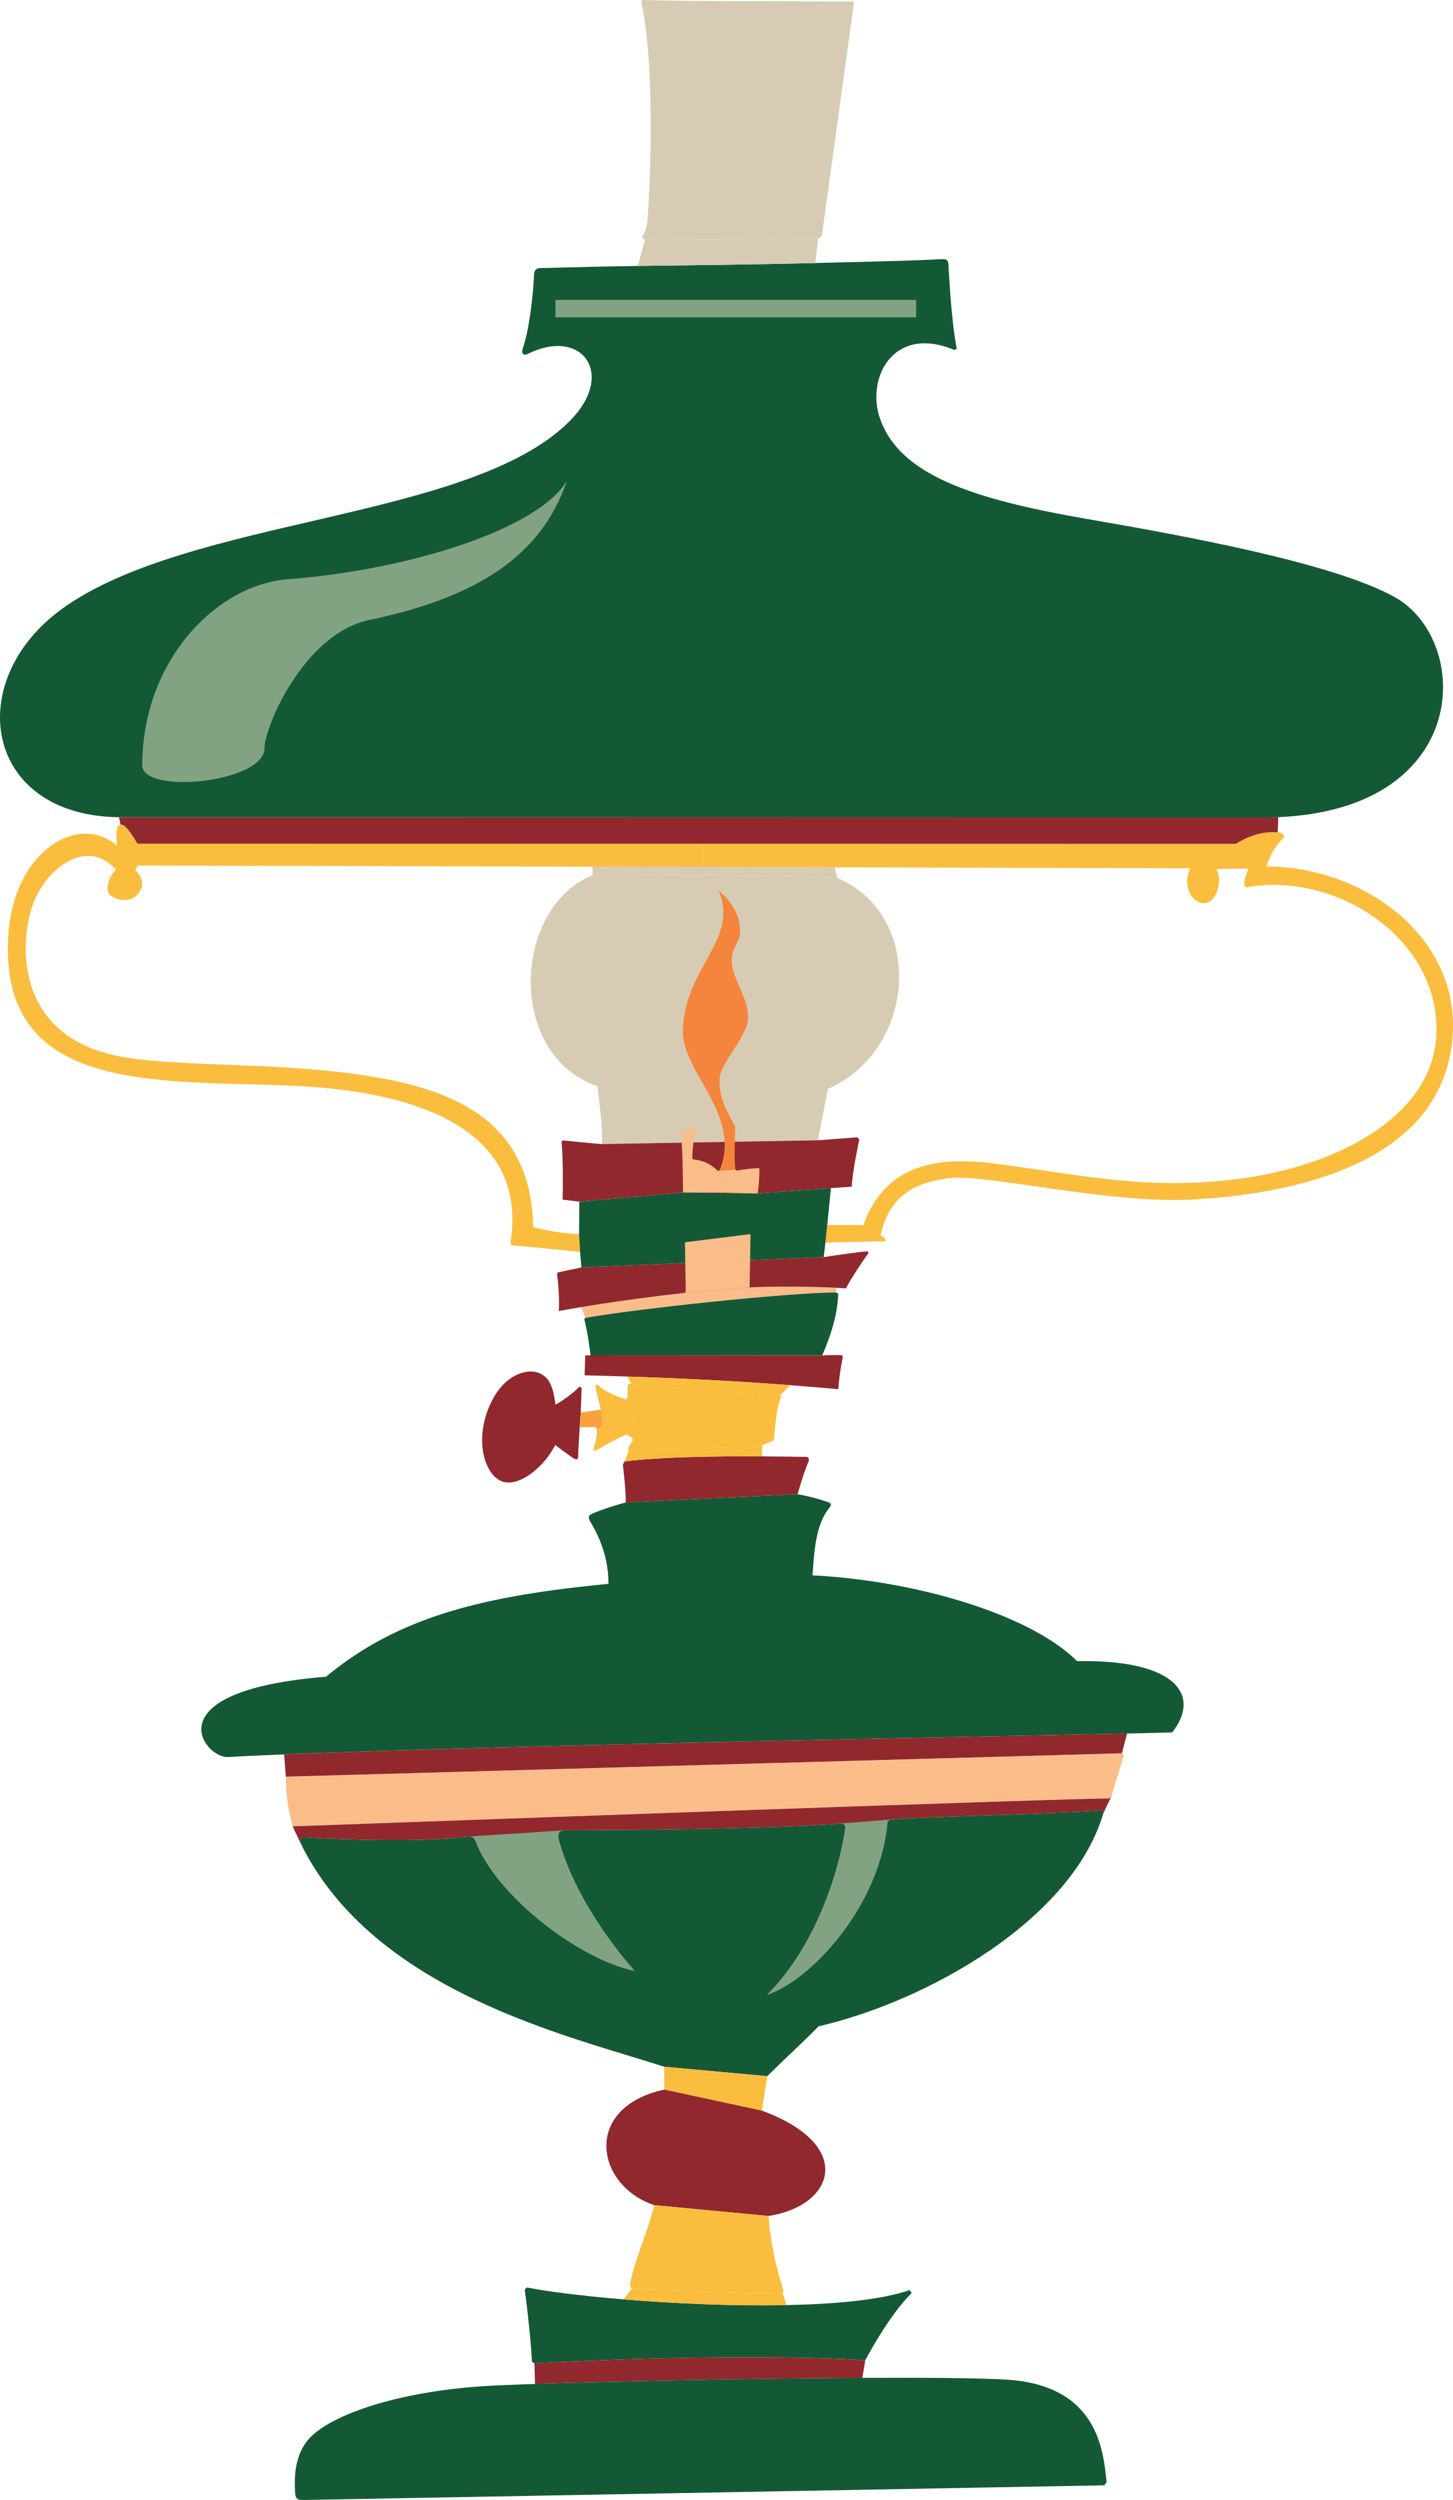 <svg width="332.962" height="572.694" viewBox="0 0 249.721 429.521" xmlns="http://www.w3.org/2000/svg"><path style="fill:#d7ccb3;fill-opacity:1;fill-rule:nonzero;stroke:none" d="m205.816 318.398-5.425 39.426c-.004.52-.121 1.008-.743 1.113-.617.098-29.37.176-29.746.196-.375.02-.66-.399-.297-.852.293-.36.48-1.117.68-1.965.645-8.21 1.309-27.152-1.039-38.062l.156-.277c10.133.27 25.711.187 36.149.253l.265.168" transform="translate(-59.046 -317.977)"/><path style="fill:#145935;fill-opacity:1;fill-rule:nonzero;stroke:none" d="M222.05 363.375c.063.836.415 9.277 1.423 14.496l-.356.258c-10.46-4.434-15.219 4.691-12.863 11.652 3.27 9.664 15.52 13.903 35.809 17.395 17.91 3.086 42.19 7.62 52.605 13.344 13.332 7.328 13.531 36.414-19.934 37.851-.922.04-1.867.059-2.84.059L79.5 458.383c-23.145-.27-26.941-23.301-9.887-35.73 21.832-15.91 70.309-15.173 87.371-32.356 7.97-8.027 2.13-16.125-7.191-11.54-.898.442-1.164-.183-.895-.956 1.13-3.2 1.805-9.38 1.91-12.43.036-1.113.442-1.394 1.54-1.348.379.02 7.683-.234 16.32-.355 9.297-.133 19.488-.219 30.5-.5 8.16-.211 16.508-.383 21.71-.664.645-.035 1.11.035 1.173.871" transform="translate(-59.046 -317.977)"/><path style="fill:#d7ccb3;fill-opacity:1;fill-rule:nonzero;stroke:none" d="M168.668 363.668c9.297-.133 19.488-.219 30.5-.5l.48-4.23c-.617.097-29.37.175-29.746.195l-1.234 4.535" transform="translate(-59.046 -317.977)"/><path style="fill:#fabd3d;fill-opacity:1;fill-rule:nonzero;stroke:none" d="m179.95 466.938-19.075-.051-78.172-.203-.375.77c1.668 1.784 1.332 3.206.223 4.327-1.535 1.555-4.266.57-4.805-.289-.539-.855-.02-2.96 1.227-4.101-5.207-5.782-12.196.187-14.246 5.879-2.454 6.824-3.207 23.335 15.941 26.398 11.223 1.797 29.039.629 45.035 3.77 14.977 2.937 24.66 9.667 24.984 25.351 2.715.762 5.579 1.117 7.88 1.234l.18 3.055c-3.688-.422-11.56-1.137-11.56-1.137-.464-.058-.425-.238-.343-.812 2.836-19.649-17.14-25.52-36.172-26.543-23.11-1.242-51.863 2.137-50.207-25.79.879-14.776 12.207-21.237 18.676-15.523-.082-1.238-.293-3.539.617-3.632.91-.094 2.02 1.879 2.922 3.285l97.27.02v3.991" transform="translate(-59.046 -317.977)"/><path style="fill:#fabd3d;fill-opacity:1;fill-rule:nonzero;stroke:none" d="m179.95 462.945 91.468.02c2.496-1.543 4.89-2.18 7.227-1.977 1.359.121 1.246.801.59 1.387-.657.586-1.954 2.395-2.52 4.473 17.402-.02 35.61 13.476 31.453 32.855-4.16 19.383-29.32 23.613-44.547 24.375-14.117.707-35.437-4.473-41.437-3.691-6 .777-10.223 2.98-11.817 9.836l.606.34s.593.687.101.671c-.492-.015-10.172.243-10.172.243l.317-3.024h6.187c4.082-11.148 13.746-11.75 23.13-10.496 14.925 1.992 24.87 4.344 39.702 2.766 18.395-1.961 34.82-10.887 35.645-24.614 1.004-16.629-16.98-28.351-32.274-25.742-1.472.395-.297-2.23-.039-3.183l-5.508.105c1.172 1.77.168 5.93-2.175 5.852-2.34-.082-3.59-3.438-2.266-5.985l-61.121-.16-22.55-.058v-3.993" transform="translate(-59.046 -317.977)"/><path style="fill:#91282e;fill-opacity:1;fill-rule:nonzero;stroke:none" d="M79.758 459.64c.91-.093 2.02 1.88 2.922 3.286l97.27.02 91.468.019c2.496-1.543 4.89-2.18 7.227-1.977l.09-2.617c-.923.04-1.868.059-2.84.059L79.5 458.383l.258 1.258" transform="translate(-59.046 -317.977)"/><path style="fill:#fabd8a;fill-opacity:1;fill-rule:nonzero;stroke:none" d="M202.71 540.035c-8.015.016-34.042 2.75-43.058 4.367l-.715-1.847c5.856-.98 12.38-1.844 17.833-2.442l11.109-.945c4.133-.188 10.293-.184 14.937.066l-.105.801" transform="translate(-59.046 -317.977)"/><path style="fill:#145935;fill-opacity:1;fill-rule:nonzero;stroke:none" d="M160.547 550.816s-.484-3.933-1.074-6.175l.18-.239c9.015-1.617 35.042-4.351 43.058-4.367l.402.211c-.129 3.774-1.308 7.184-2.758 10.613l-39.808-.043" transform="translate(-59.046 -317.977)"/><path style="fill:#91282e;fill-opacity:1;fill-rule:nonzero;stroke:none" d="M200.355 550.86s2.36-.122 3.415-.04l.128.309a43.488 43.488 0 0 0-.78 5.523c-2.79-.25-5.54-.48-8.27-.687-9.192-.703-18.192-1.164-28.012-1.485-2.39-.082-4.824-.148-7.324-.21l.117-3.403.918-.05 39.808.042" transform="translate(-59.046 -317.977)"/><path style="fill:#145935;fill-opacity:1;fill-rule:nonzero;stroke:none" d="m158.965 535.738-.219-2.66-.18-3.055.047-5.59 17.825-1.57 12.828.157 12.593-.915-.64 6.348-.317 3.024-.289 2.484-41.648 1.777" transform="translate(-59.046 -317.977)"/><path style="fill:#91282e;fill-opacity:1;fill-rule:nonzero;stroke:none" d="M200.613 533.96s5.336-.804 7.254-.983c.434-.043.543.234.29.52-.255.28-2.66 3.776-3.716 5.839-.515-.04-1.058-.07-1.625-.102-4.644-.25-10.804-.254-14.937-.066l-11.11.945c-5.453.598-11.976 1.461-17.832 2.442a189.2 189.2 0 0 0-3.859.675c.137-1.77-.043-4.48-.297-6.375l.145-.27c1.273-.269 4.039-.847 4.039-.847l41.648-1.777" transform="translate(-59.046 -317.977)"/><path style="fill:#d7ccb3;fill-opacity:1;fill-rule:nonzero;stroke:none" d="M162.508 514.535c.11-3.254-.438-6.68-.77-9.95-15.593-5.198-14.722-30.589-.828-36.284 0 0 31.469-.031 42.04.531 14.988 6.242 13.823 29.402-1.614 36.227l-1.711 8.828-37.117.648" transform="translate(-59.046 -317.977)"/><path style="fill:#d7ccb3;fill-opacity:1;fill-rule:nonzero;stroke:none" d="m179.95 466.938 22.55.058.45 1.836c-10.571-.562-42.04-.531-42.04-.531l-.035-1.414 19.074.05" transform="translate(-59.046 -317.977)"/><path style="fill:#91282e;fill-opacity:1;fill-rule:nonzero;stroke:none" d="m199.625 513.887 6.754-.512.36.383s-1.137 5.07-1.317 8.101l-3.563.246-12.593.915-12.828-.157-17.825 1.57-2.875-.355c.086-2.95.051-7.27-.18-9.93l.172-.242s4.868.504 6.778.63l37.117-.65" transform="translate(-59.046 -317.977)"/><path style="fill:#f5853d;fill-opacity:1;fill-rule:nonzero;stroke:none" d="m182.414 519.145.277-.055c3.98-9.488-6.414-16.848-6.289-23.973.192-10.914 9.793-15.707 6.137-24.16 3.262 2.914 3.649 5.121 3.707 6.977.063 1.851-1.45 2.789-1.441 5.132.015 2.961 2.843 6.301 2.816 9.63-.027 3.519-4.797 7.702-4.902 10.753-.106 3.051 1.281 5.696 2.683 8.055.02 2.129-.246 4.523.024 7.402l-3.012.239" transform="translate(-59.046 -317.977)"/><path style="fill:#fabd8a;fill-opacity:1;fill-rule:nonzero;stroke:none" d="m185.426 518.906.273.196c1.117-.239 2.602-.372 3.84-.454.078 1.36-.113 3.266-.273 4.372 0 0-9.051-.25-12.828-.157-.036-3.336-.055-7.035-.375-10.676.89-.043 1.734-.113 2.671-.128-.5 1.535-.718 3.601-.687 4.933l.129.184c1.89.16 3.226.949 4.238 1.969l3.012-.239" transform="translate(-59.046 -317.977)"/><path style="fill:#91282e;fill-opacity:1;fill-rule:nonzero;stroke:none" d="M158.676 563.188c-.106 2.046-.274 4.214-.262 5.14.008.375-.336.453-.7.258-.362-.2-3.253-2.336-3.253-2.336-1.79 3.578-5.793 6.977-8.734 6.363-2.942-.61-5.086-6.05-2.965-12.039 2.203-6.219 6.484-7.457 8.625-6.804 2.14.648 2.765 2.66 3.129 5.543 1.597-.86 3.554-2.473 3.89-2.875.34-.407.594-.149.594.25.004.402-.09 2.312-.148 3.976l-.176 2.523" transform="translate(-59.046 -317.977)"/><path style="fill:#fabd3d;fill-opacity:1;fill-rule:nonzero;stroke:none" d="M162.32 560.164c-.425-1.605-.812-3.297-.914-3.855-.105-.559.266-.489.621-.164 1.496 1.347 4.606 2.253 4.606 2.253L168 560v2.168l-1.633 2.394c-1.523.696-4.222 2.196-4.652 2.493-.504.351-.735.222-.606-.328 0 0 .489-1.649.547-2.762l1.012-1.297-.348-2.504" transform="translate(-59.046 -317.977)"/><path style="fill:#f8a13d;fill-opacity:1;fill-rule:nonzero;stroke:none" d="m162.32 560.164-3.468.5-.176 2.523 2.433-.039c.493.016.57.387.547.817l1.012-1.297-.348-2.504" transform="translate(-59.046 -317.977)"/><path style="fill:#fabd3d;fill-opacity:1;fill-rule:nonzero;stroke:none" d="M166.367 564.563c.625-.29 1.656.625 1.387.972-.274.348-.79 1.328-.79 1.328l.177.317c2.972-.36 17.187-.285 22.91-.903l1.953-.824c.34-2.715.433-5.394 1.297-7.582l-.137-.195c-7.203-.434-20.5-1.352-25.555-1.946-.449-.05-.664.028-.68.536-.019.507-.015 1.812-.015 1.812l-.281.32L168 560v2.168l-1.633 2.394" transform="translate(-59.046 -317.977)"/><path style="fill:#fabd3d;fill-opacity:1;fill-rule:nonzero;stroke:none" d="M193.164 557.676c-7.203-.434-20.5-1.352-25.555-1.946l-.773-1.25c9.82.32 18.82.782 28.012 1.485l-1.684 1.71" transform="translate(-59.046 -317.977)"/><path style="fill:#fabd8a;fill-opacity:1;fill-rule:nonzero;stroke:none" d="m187.879 539.168.16-9.168-11.277 1.414.14 8.395-.132.304 11.109-.945" transform="translate(-59.046 -317.977)"/><path style="fill:#145935;fill-opacity:1;fill-rule:nonzero;stroke:none" d="M166.59 576.11c-1.418.386-3.992 1.156-5.684 1.902-.71.312-.82.59-.476 1.277.347.691 3.226 4.863 3.183 10.809-20.96 2.035-35.875 5.433-48.527 15.957-30.195 2.418-20.895 14.011-16.887 13.797 2.817-.153 6.067-.301 9.68-.45 38.809-1.601 119.074-3.023 144.871-3.59 4.05-.09 6.758-.156 7.754-.199 5.027-6.367.676-12.562-16.34-12.234-8.094-8.055-27.687-13.836-45.476-14.742.324-4.446.57-8.754 2.917-11.633.375-.465.313-.754-.214-.938a33.41 33.41 0 0 0-5.262-1.363l-29.54 1.406" transform="translate(-59.046 -317.977)"/><path style="fill:#91282e;fill-opacity:1;fill-rule:nonzero;stroke:none" d="M196.129 574.703c.594-2.2 1.527-4.871 1.793-5.418.265-.547.215-1.027-.461-1.004-.254.008-3.266-.062-7.461-.09-7.008-.039-17.32.051-23.602.875l-.304.536c.117 1.308.5 3.851.496 6.507l29.539-1.406" transform="translate(-59.046 -317.977)"/><path style="fill:#fabd3d;fill-opacity:1;fill-rule:nonzero;stroke:none" d="M166.398 569.066c6.282-.824 16.594-.914 23.602-.875l.05-1.914c-5.722.618-19.937.543-22.91.903l-.742 1.886" transform="translate(-59.046 -317.977)"/><path style="fill:#fabd8a;fill-opacity:1;fill-rule:nonzero;stroke:none" d="m252.223 619.496-2.188 7.145-.383.355c.383-.355-140.316 4.766-140.316 4.766-.879-3.114-1.191-6.32-1.164-8.54l143.691-4.019.36.293" transform="translate(-59.046 -317.977)"/><path style="fill:#91282e;fill-opacity:1;fill-rule:nonzero;stroke:none" d="m108.172 623.223 143.691-4.02.887-3.39c-25.797.566-106.063 1.988-144.871 3.59l.293 3.82" transform="translate(-59.046 -317.977)"/><path style="fill:#145935;fill-opacity:1;fill-rule:nonzero;stroke:none" d="M173.203 673.063c-16.305-5.29-49.922-12.829-62.465-38.34-.386-.79.14-1.153.735-1.098 3.64.32 19.785 1 27.695-.086l17.344-1.133c1.3.043 34.183-.062 46.683-1.113l8.785-.684c7.551-.605 26.02-.836 36.336-1.593l.356.507c-5.379 18.262-30.11 32.223-48.942 36.598-2.554 2.621-5.757 5.52-8.824 8.559l-17.703-1.617" transform="translate(-59.046 -317.977)"/><path style="fill:#82a382;fill-opacity:1;fill-rule:nonzero;stroke:none" d="M139.168 633.54c.844-.118 1.324.065 1.602.796 3.625 9.5 17.937 20.36 27.375 22.285-6.176-7.121-10.961-15.059-13.004-22.387-.36-1.277.011-1.875 1.37-1.828l-17.343 1.133m64.027-2.246c.875-.074 1.227.176 1.07 1.148-1.413 8.836-5.769 20.657-13.433 28.293 7.36-2.34 19.523-15.125 20.766-29.77l.382-.355-8.785.684" transform="translate(-59.046 -317.977)"/><path style="fill:#fabd3d;fill-opacity:1;fill-rule:nonzero;stroke:none" d="m173.219 676.984-.016-3.922 17.703 1.618-.93 5.918-16.757-3.614" transform="translate(-59.046 -317.977)"/><path style="fill:#91282e;fill-opacity:1;fill-rule:nonzero;stroke:none" d="M171.5 696.844c-10.113-3.367-12.43-16.778 1.719-19.86l16.758 3.614c16.074 5.894 12.57 16.328 1.156 18.105l-19.633-1.86" transform="translate(-59.046 -317.977)"/><path style="fill:#fabd3d;fill-opacity:1;fill-rule:nonzero;stroke:none" d="M191.133 698.703c.297 4.305 1.187 8.485 2.594 12.899l-.211.312c-7.512.34-18.293-.535-25.887-.762l-.356-.507c.903-4.707 2.79-8.235 4.227-13.801l19.633 1.86" transform="translate(-59.046 -317.977)"/><path style="fill:#91282e;fill-opacity:1;fill-rule:nonzero;stroke:none" d="m248.672 629.523-.356-.507c-10.316.757-28.785.988-36.336 1.593l-8.785.684c-12.5 1.05-45.382 1.156-46.683 1.113l-17.344 1.133c-7.91 1.086-24.055.406-27.695.086-.594-.055-1.121.309-.735 1.098l-1.402-2.961s140.7-5.121 140.316-4.766l.383-.355-1.363 2.882" transform="translate(-59.046 -317.977)"/><path style="fill:#145935;fill-opacity:1;fill-rule:nonzero;stroke:none" d="M215.73 711.938c-3.707 3.699-7.027 9.804-7.972 11.55-17.07-1.031-40.246-.37-56.863.54l-.43-.262c-.14-3.09-.64-8.043-1.235-12.383l.313-.406c3.61.714 9.633 1.468 16.684 2.05 8.644.715 18.84 1.176 28.023.985 8.645-.176 16.395-.93 21.129-2.578l.351.504" transform="translate(-59.046 -317.977)"/><path style="fill:#fabd3d;fill-opacity:1;fill-rule:nonzero;stroke:none" d="M194.25 714.012c-9.184.191-19.379-.27-28.023-.985l1.402-1.875c7.594.227 18.375 1.102 25.887.762l.734 2.098" transform="translate(-59.046 -317.977)"/><path style="fill:#145935;fill-opacity:1;fill-rule:nonzero;stroke:none" d="m249.23 744.434-.39.543-137.13 2.511c-1.183.016-1.843.13-1.933-1.18-.164-2.347-.285-6.913 2.93-9.894 4.148-3.84 14.883-7.45 28.984-8.445 1.79-.125 5.047-.27 9.301-.414 13.59-.461 37.38-.95 56.258-1.043 10.707-.051 19.836.02 24.629.297 15.89.914 16.797 12.238 17.351 17.625" transform="translate(-59.046 -317.977)"/><path style="fill:#91282e;fill-opacity:1;fill-rule:nonzero;stroke:none" d="M207.25 726.512c-18.879.093-42.668.582-56.258 1.043l-.098-3.528c16.618-.91 39.793-1.57 56.864-.539l-.508 3.024" transform="translate(-59.046 -317.977)"/><path style="fill:#82a382;fill-opacity:1;fill-rule:nonzero;stroke:none" d="M216.5 372.5v-3h-62v3h62m-133 77c0-18.152 12.832-31.063 25-32 21.07-1.621 43.266-8.715 48-17-4.777 14.328-17.746 20.578-34 24-11.25 2.367-18 18.438-18 22 0 6-21 8-21 3" transform="translate(-59.046 -317.977)"/></svg>
